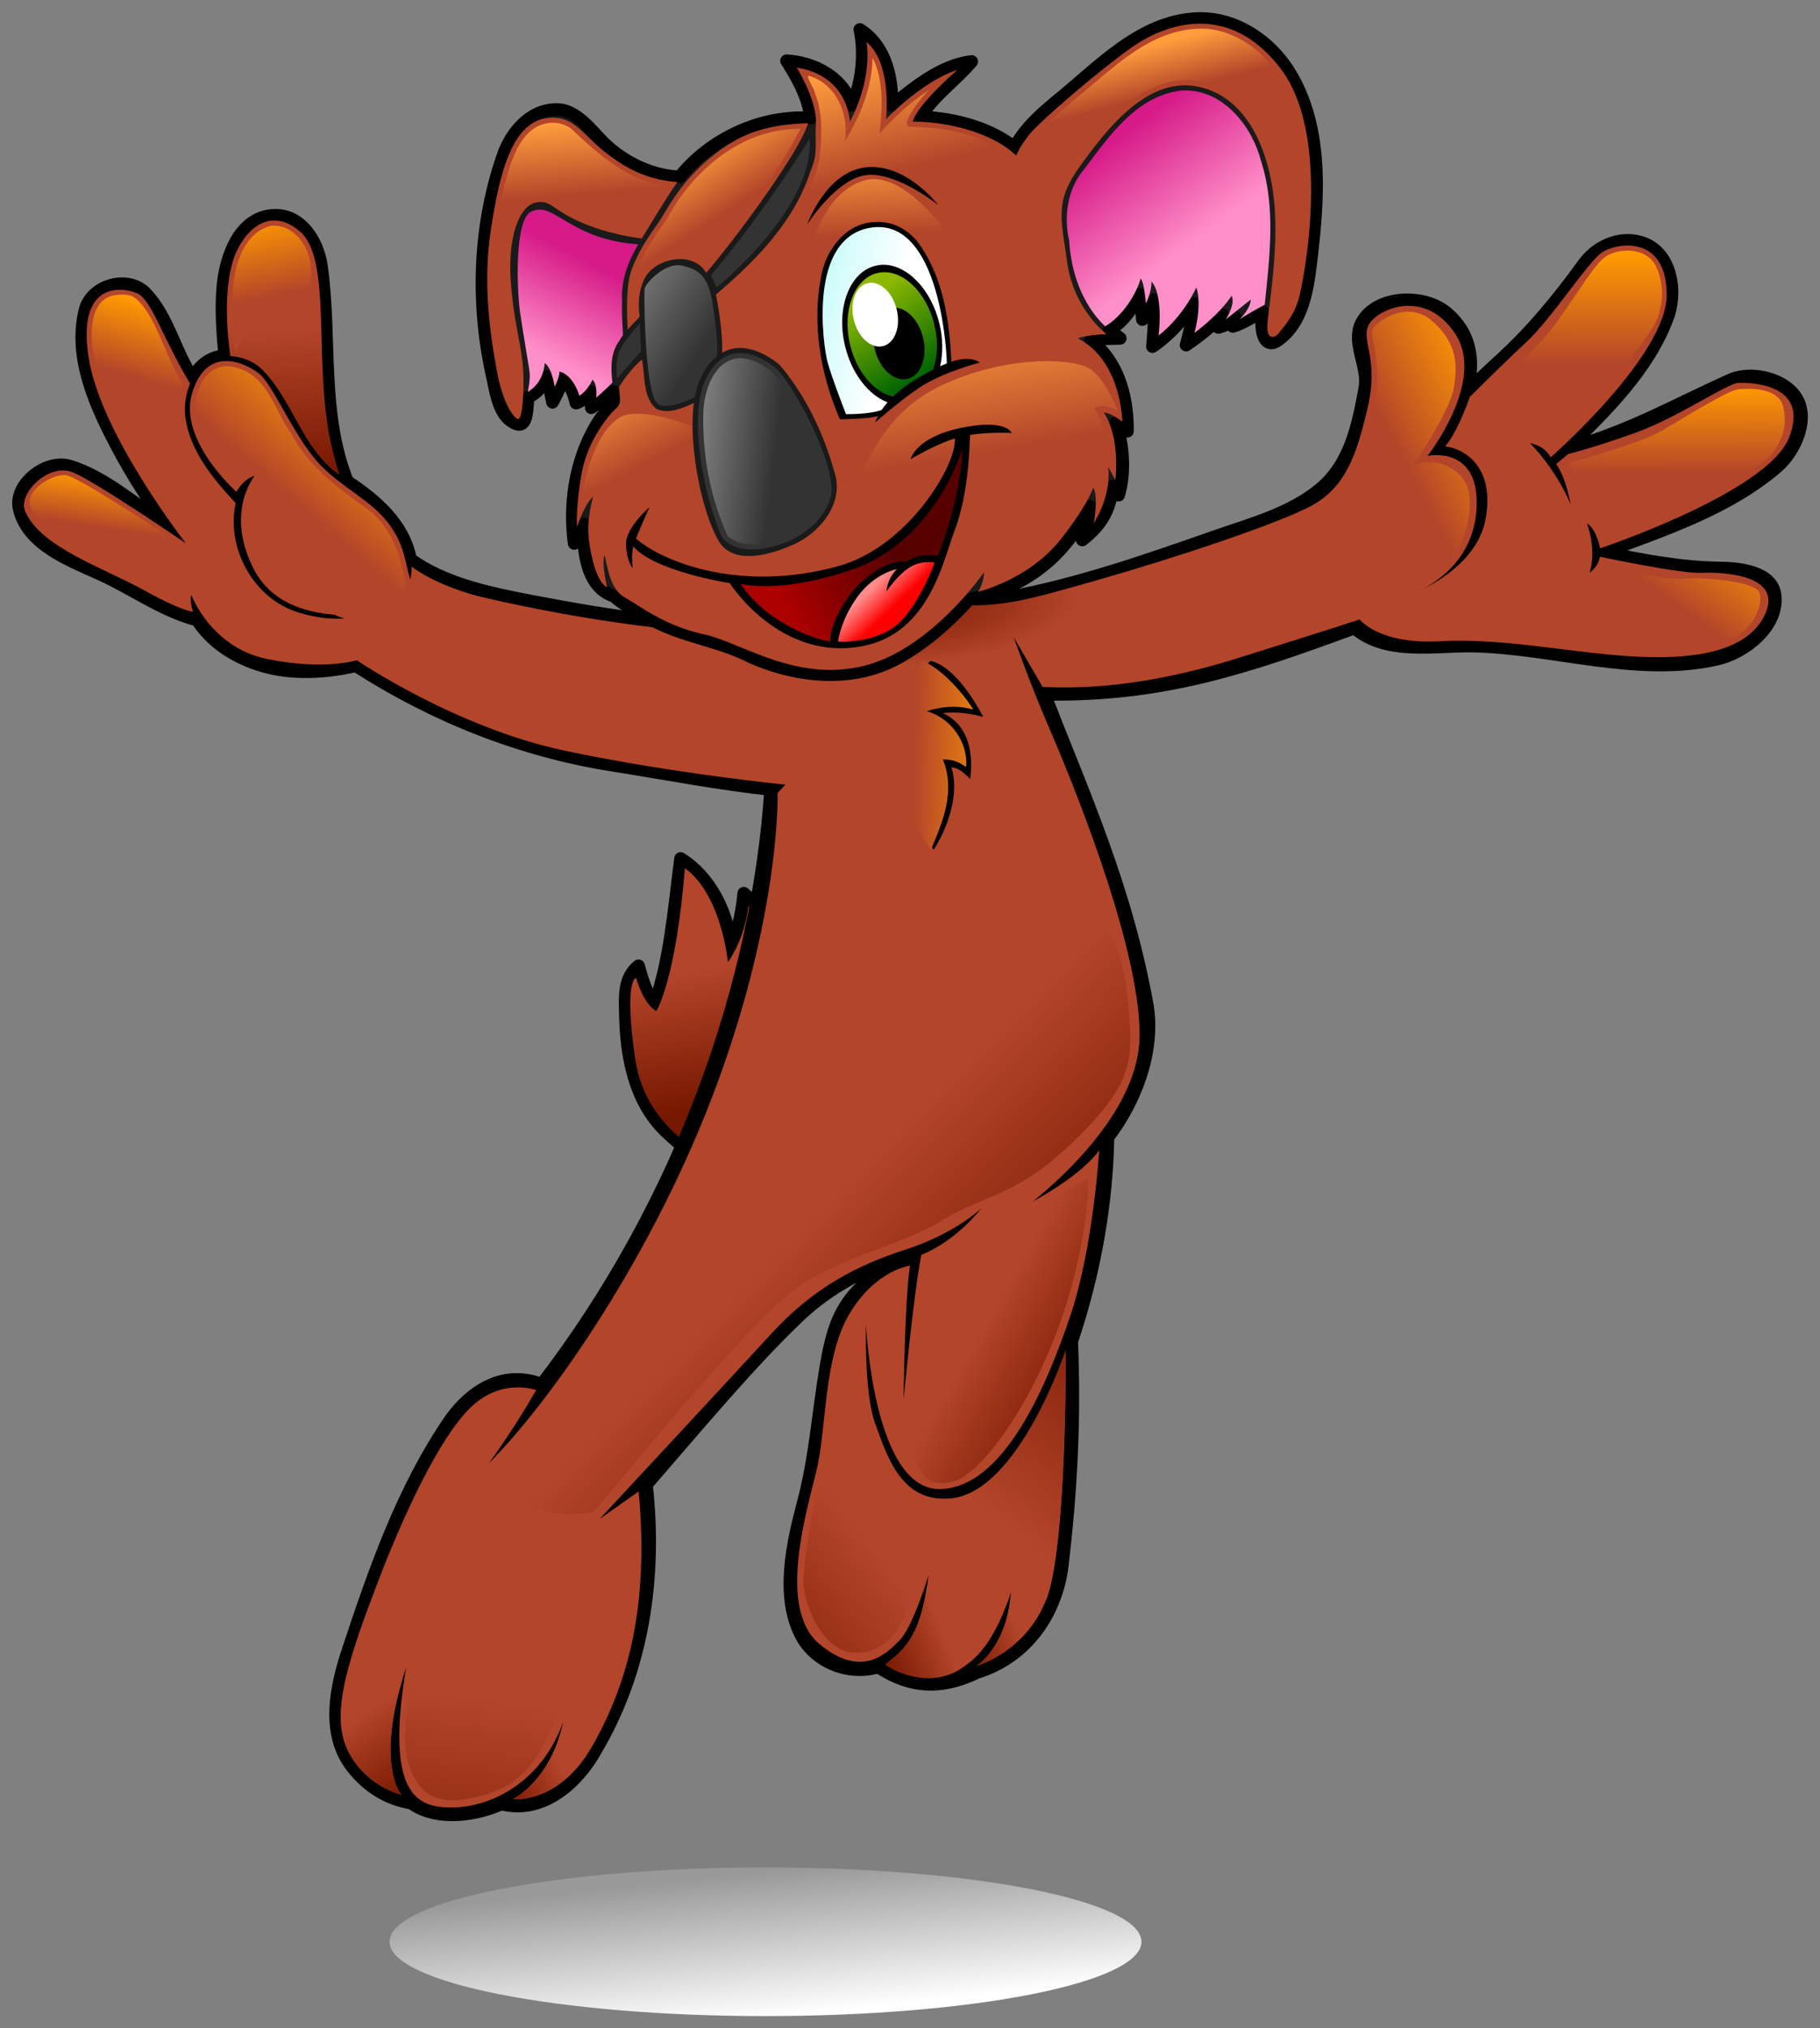 <?xml version="1.0"?>
<svg xmlns="http://www.w3.org/2000/svg" xmlns:xlink="http://www.w3.org/1999/xlink" width="746.349" height="831.208" viewBox="0 0 746.349 831.208">
  <rect x="0" y="0" width="746.349" height="831.208" fill="#808080" stroke="none"/>
  <defs>
    <linearGradient xlink:href="#f" id="N" x1="370.6" y1="36.088" x2="362.771" y2="28.007" gradientUnits="userSpaceOnUse" gradientTransform="translate(-8.081 15.152)"/>
    <linearGradient id="j">
      <stop offset="0" stop-color="#999"/>
      <stop offset="1" stop-color="#fff"/>
    </linearGradient>
    <linearGradient id="h">
      <stop offset="0" stop-color="#b3452a"/>
      <stop offset="1" stop-color="#ff9902"/>
    </linearGradient>
    <linearGradient id="g">
      <stop offset="0" stop-color="#bffbf9"/>
      <stop offset="1" stop-color="#fff"/>
    </linearGradient>
    <linearGradient id="f">
      <stop offset="0" stop-color="red"/>
      <stop offset="1" stop-color="#ff8b8b"/>
    </linearGradient>
    <linearGradient id="e">
      <stop offset="0" stop-color="#ff9d3d"/>
      <stop offset="1" stop-color="#ff9d3d" stop-opacity="0"/>
    </linearGradient>
    <linearGradient id="d">
      <stop offset="0" stop-color="#a00"/>
      <stop offset="1" stop-color="#570000"/>
    </linearGradient>
    <linearGradient id="c">
      <stop offset="0" stop-color="#333"/>
      <stop offset="1" stop-color="#acacac"/>
    </linearGradient>
    <linearGradient id="b">
      <stop offset="0" stop-color="#d61a88"/>
      <stop offset="1" stop-color="#ff8fc8"/>
    </linearGradient>
    <linearGradient id="a">
      <stop offset="0" stop-color="#8db800"/>
      <stop offset="1" stop-color="#006500"/>
    </linearGradient>
    <linearGradient xlink:href="#a" id="L" x1="357.805" y1="-83.713" x2="378.792" y2="-51.894" gradientUnits="userSpaceOnUse" gradientTransform="translate(-8.081 15.152)"/>
    <linearGradient xlink:href="#b" id="O" x1="446.646" y1="-139.148" x2="476.922" y2="-98.489" gradientUnits="userSpaceOnUse" gradientTransform="translate(-8.081 15.152)"/>
    <linearGradient xlink:href="#b" id="G" x1="252.122" y1="-93.58" x2="233.451" y2="-57.467" gradientUnits="userSpaceOnUse" gradientTransform="translate(-8.081 15.152)"/>
    <linearGradient xlink:href="#c" id="P" x1="322.235" y1="-37.369" x2="273.185" y2="-43.178" gradientUnits="userSpaceOnUse" gradientTransform="translate(-8.081 15.152)"/>
    <linearGradient xlink:href="#c" id="F" x1="294.105" y1="-66.258" x2="239.249" y2="-101.972" gradientUnits="userSpaceOnUse" gradientTransform="translate(-8.081 15.152)"/>
    <linearGradient xlink:href="#d" id="M" x1="326.658" y1="40.707" x2="366.938" y2="19.494" gradientUnits="userSpaceOnUse" gradientTransform="translate(-8.081 15.152)"/>
    <linearGradient xlink:href="#e" id="I" x1="391.187" y1="-73.977" x2="400.268" y2="-20.439" gradientUnits="userSpaceOnUse" gradientTransform="translate(-8.081 15.152)"/>
    <linearGradient xlink:href="#e" id="Q" x1="296.045" y1="-145.386" x2="310.93" y2="-122.152" gradientUnits="userSpaceOnUse" gradientTransform="translate(-8.081 15.152)"/>
    <linearGradient xlink:href="#e" id="J" x1="358.564" y1="-139.201" x2="360.505" y2="-107.086" gradientUnits="userSpaceOnUse" gradientTransform="translate(-8.081 15.152)"/>
    <linearGradient xlink:href="#e" id="H" x1="359.632" y1="-175.079" x2="370.038" y2="-132.4" gradientUnits="userSpaceOnUse" gradientTransform="translate(-8.081 15.152)"/>
    <linearGradient xlink:href="#e" id="R" x1="255.007" y1="-52.307" x2="272.73" y2="-18.557" gradientUnits="userSpaceOnUse" gradientTransform="translate(-8.081 15.152)"/>
    <linearGradient xlink:href="#e" id="S" x1="489.612" y1="-187.262" x2="494.6" y2="-167.976" gradientUnits="userSpaceOnUse" gradientTransform="translate(-8.081 15.152)"/>
    <linearGradient xlink:href="#e" id="T" x1="230.268" y1="-150.79" x2="232.75" y2="-121.861" gradientUnits="userSpaceOnUse" gradientTransform="translate(-8.081 15.152)"/>
    <linearGradient id="i">
      <stop offset="0" stop-color="#771800"/>
      <stop offset="1" stop-color="#b3452a"/>
    </linearGradient>
    <linearGradient xlink:href="#g" id="K" x1="330.925" y1="-86.117" x2="367.797" y2="-76.773" gradientUnits="userSpaceOnUse" gradientTransform="translate(-8.081 15.152)"/>
    <linearGradient xlink:href="#h" id="n" x1="376.969" y1="318.96" x2="412.589" y2="319.674" gradientUnits="userSpaceOnUse"/>
    <linearGradient xlink:href="#i" id="E" x1="396.438" y1="677.415" x2="419.112" y2="667.415" gradientUnits="userSpaceOnUse"/>
    <linearGradient xlink:href="#i" id="m" x1="128.7" y1="209.558" x2="125.607" y2="152.058" gradientUnits="userSpaceOnUse"/>
    <linearGradient xlink:href="#i" id="k" x1="299.533" y1="457.898" x2="290.483" y2="404.326" gradientUnits="userSpaceOnUse"/>
    <linearGradient xlink:href="#i" id="o" x1="467.147" y1="535.752" x2="404.815" y2="617.538" gradientUnits="userSpaceOnUse"/>
    <linearGradient xlink:href="#h" id="p" x1="124.724" y1="213.455" x2="155.397" y2="178.098" gradientUnits="userSpaceOnUse"/>
    <linearGradient xlink:href="#h" id="q" gradientUnits="userSpaceOnUse" x1="131.379" y1="137.415" x2="124.893" y2="106.701"/>
    <linearGradient xlink:href="#h" id="r" x1="66.775" y1="170.165" x2="74.982" y2="142.13" gradientUnits="userSpaceOnUse"/>
    <linearGradient xlink:href="#h" id="s" x1="38.936" y1="227.537" x2="42.018" y2="207.359" gradientUnits="userSpaceOnUse"/>
    <linearGradient xlink:href="#h" id="t" x1="563.036" y1="191.363" x2="603.646" y2="169.935" gradientUnits="userSpaceOnUse"/>
    <linearGradient xlink:href="#h" id="w" x1="693.429" y1="272.219" x2="717.067" y2="239.004" gradientUnits="userSpaceOnUse"/>
    <linearGradient xlink:href="#h" id="v" x1="704.821" y1="208.518" x2="704.781" y2="174.59" gradientUnits="userSpaceOnUse"/>
    <linearGradient xlink:href="#h" id="u" x1="650.214" y1="166.058" x2="650.278" y2="122.486" gradientUnits="userSpaceOnUse"/>
    <linearGradient xlink:href="#i" id="x" x1="439.286" y1="541.757" x2="367.752" y2="470.328" gradientUnits="userSpaceOnUse"/>
    <linearGradient xlink:href="#i" id="y" x1="433.644" y1="592.808" x2="390.322" y2="568.165" gradientUnits="userSpaceOnUse"/>
    <linearGradient xlink:href="#i" id="z" x1="189.328" y1="792.608" x2="203.75" y2="690.822" gradientUnits="userSpaceOnUse"/>
    <linearGradient xlink:href="#i" id="A" x1="299.263" y1="694.993" x2="367.321" y2="639.636" gradientUnits="userSpaceOnUse"/>
    <linearGradient xlink:href="#i" id="B" x1="177.744" y1="729.812" x2="156.911" y2="699.098" gradientUnits="userSpaceOnUse"/>
    <linearGradient xlink:href="#i" id="C" x1="215.295" y1="730.716" x2="238.594" y2="720.359" gradientUnits="userSpaceOnUse"/>
    <linearGradient xlink:href="#i" id="D" x1="363.746" y1="676.279" x2="389.049" y2="666.636" gradientUnits="userSpaceOnUse"/>
    <linearGradient xlink:href="#j" id="U" x1="302.088" y1="760.219" x2="308.425" y2="816.648" gradientUnits="userSpaceOnUse"/>
    <radialGradient xlink:href="#i" id="l" cx="352.367" cy="197.935" fx="352.367" fy="197.935" r="348.888" gradientTransform="matrix(.228 -.01 .003 .069 282.229 250.827)" gradientUnits="userSpaceOnUse"/>
  </defs>
  <path d="M268.407 411.148c-3.337-3.73-5.248-10.564-6.567-15.326-6.266 4.861-5.485 13.375-5.392 19.226.273 17.214 3.464 35.812 16.282 48.39 6.63 6.507 14.515 12.341 23.56 14.884 18.115-8.56 31.591-27.656 29.834-48.26-3.466-25.298-3.792-49.764-21.105-63.993-.593 6.187-2.071 15.116-4.954 20.658-2.63-13.834-8.504-26.99-20.966-34.888-2.677 20.474-4.402 42.645-10.692 59.31z" stroke="#000" stroke-width="5.2" stroke-linejoin="round"/>
  <path d="M301.071 480.04c-.892 0-29.821-10-34.285-40.892-4.465-30.893.357-31.607.357-31.607 3.571 11.428 8.036 13.035 8.036 13.035s7.678-11.964 11.25-56.25c14.464 10.358 16.964 36.965 16.964 36.965s6.607-8.75 8.036-21.965c6.785 5.358 17.857 36.429 16.428 62.679-1.428 26.25-26.786 38.036-26.786 38.036z" fill="url(#k)" transform="matrix(1.04 0 0 1.04 -17.025 -23.062)"/>
  <path d="M111.31 88.31c-13.383 1.375-18.781 17.06-19.888 28.956-.883 9.479-.08 19.673.747 28.631-5.756.06-10.658 4.055-13.162 9.035-7.36-11.08-10.093-25.24-19.304-34.806-7.172-7.45-22.338-3.503-24.893 7.182-4.702 19.66 4.559 39.326 13.494 56.292 5.628 10.685 12.263 20.8 19.166 30.673-12.822-7.951-24.543-18.91-38.933-23.268-9.683-2.934-23.121 7.617-20.636 17.711 3.61 14.66 20.67 20.919 33.376 26.681 13.27 6.019 25.203 14.957 39.569 18.705 8.259 12.84 24.001 19.902 39.026 20.976 8.8.629 17.427-.241 26.05-2.243 31.738 20.452 67.43 34.767 104.919 40.692 22.257 3.517 42.836 7.553 65.195 10.02-5.272 79.301-36.114 168.64-93.892 243.779-18.846-7.22-32.298 6.97-37.818 15.052-19.305 28.266-30.707 61.241-41.475 93.63-5.088 15.304-9.296 34.454 1.738 48.391 6.282 7.936 14.245 12.912 24.133 14.592 10.966 7.862 27.707 4.571 36.88.3 16.634 4.347 31.112-8.29 38.79-22.171 19.427-32.792 24.896-71.241 20.683-108.631 22.026-25.437 43.289-50.86 62.776-69.323 13.753-13.031 31.126-21.282 49.133-26.85-30.04 14.014-34.627 26.25-38.306 47.983-3.14 18.546-4.379 37.196-9.239 55.459-4.446 16.707-9.28 38.138-1.013 54.29 5.474 10.693 18.873 16.845 31.761 13.13 15.286 10.176 28.543 7.994 40.516 2.237 20.904-6.479 32.681-24.909 34.926-44.002 3.466-29.486 5.203-58.44 3.848-91.646 9.643-28.688 14.42-57.29 14.86-83.648 11.143-14.433 19.059-34.823 16.26-53.384-8.601-48.692-26.525-87.828-42.246-128.223 48.838.796 83.14-11.018 127.098-27.135 13.155 11.422 33.347 6.988 49.412 7.41 32.834.866 66.519 12.694 99.191 5.364 11.39-2.555 25.235-13.315 23.89-26.083-1.023-9.696-14.396-11.188-22.497-11.27-16.152-.165-31.926-3.3-47.708-6.435 24.506-9.165 50.813-17.73 70.898-34.893 7.785-6.652 14.265-21.166 6.849-30.043-5.57-6.666-17.308-9.04-25.1-6.073-25.927 11.642-40.414 20.548-67.759 28.664 16.05-15.87 33.283-32.464 41.273-54.013 4.004-10.798 1.435-27.326-11.374-30.808-8.726-2.372-17.848 1.723-23.106 9.002-10.507 14.541-21.78 28.143-35.132 40.191-4.925 4.444-7.987 7.656-12.483 11.44 2.914-12.324 1.36-23.233-8.45-31.58-9.749-8.295-30.08-7.193-35.367 4.81-3.45 7.832 3.287 17.466 1.727 25.952-2.788 15.17-5.935 31.116-18.413 41.431-12.123 10.022-28.056 14.238-42.651 19.332-28.459 9.931-56.076 19.653-85.722 25.144-12.88 2.386-23.745.208-36.574-2.58-11.624-2.528-29.122-1.956-39.251 4.447-6.93 4.381-13.886 8.811-22.39 9.262-32.214 1.706-64.243-3.486-95.74-9.457-18.244-3.46-36.6-7.291-50.66-17.4-2.684-14.386-14.21-24.226-25.823-31.888-11.267-27.864-6.538-59.03-10.705-88.324-1.51-10.624-8.875-21.86-20.473-20.669z" stroke="#000" stroke-width="5.2" stroke-linejoin="round"/>
  <path d="M658.5 118.938c-4.305-.085-8.393 1.312-10.469 2.718-5.535 3.75-19.99 26.237-29.812 35.344-9.822 9.107-22.313 21.625-22.313 21.625s-4.388 13.098-9.656 19.438c7.5.892 19.656 8.058 15.906 28.593-2.847 15.59-18.246 24.568-25.5 28 6.856-3.407 20.701-12.598 21.907-31.75 1.607-25.535-19.282-21.094-19.282-21.094s23.027-29.272 11.063-47.843c-11.965-18.572-31.067-10-34.282-3.75-3.214 6.25 4.121 12.848-.343 32.312-4.465 19.465-9.112 32.326-23.219 39.469-14.107 7.143-51.62 19.656-82.156 28.406-30.536 8.75-37.5 10.523-55 10.344-17.5-.179-14.765-5.867-38.5-3.125-22.503 2.6-12.871 11.855-38.125 13.875-25.254 2.02-74.8-5.196-112.656-14.125-8.842-2.085-20.777-6.81-27.407-11.964.517 7.159-4.339 13.083-10.915 16.312-10.961 5.383-22.245 5.305-33.71 1.808-17.586-5.363-28.591-25.26-24.75-43.094-8.6-9.267-17.806-20.18-19.781-33.437-.645-4.329 0-9.304 1.813-13.656-11.092-18.45-15.112-33.159-20.97-35.625-6.785-2.857-23.906-3.938-18.906 26.062s38.22 72.5 38.22 72.5-34.842-23.865-44.438-27.906c-9.597-4.04-21.848 8.277-18.969 15.156 6.036 14.423 31.253 22.433 48 31.813 13.135 7.357 18.219 7.937 18.219 7.937s-1.46-4.303-.656-6.625c0 0 7.682 20.673 29.906 25.219 22.223 4.546 35.375.5 35.375.5s38.88 26.502 81.812 35.594c42.932 9.091 87.125 13.406 87.125 13.406L323 334.656s1.249 45.945-23.5 113.625-66.3 126.603-90.406 150.531c10-13.57 18.687-28.812 18.687-28.812s-13.5-5.152-25.875 6.844c-12.374 11.995-26.646 42.663-37 69.937s-18.443 50.01-11.625 64.657c6.819 14.647 21.33 17.973 21.33 17.973s-10.754-11.875 1.925-50.268c-8.373 49.635 4.2 54.697 15.901 55.263 16.515.8 37.264-9.358 45.983-33.62-4.822 23.035-19.732 30.339-19.732 30.339s18.177 2.27 31.562-21.469c13.385-23.738 22.223-54.035 17.938-99.75l-15.407 10.875s51.02-54.817 67.688-73c16.667-18.182 33.966-27.068 53.031-33.205 19.328-6.222 29.719-16.139 29.719-16.139s-9.634 12.684-23.563 18.22c-3.035 15.178-6.986 56.964-6.986 56.964s.37-38.398 2.513-52.683c0 0-13.388 1.607-23.745 18.75-10.358 17.142-9.103 45.165-13.032 61.593-3.928 16.429-15.723 54.822 1.063 68.75 16.785 13.929 26.46 3.642 31.437-1.25 5.43-5.337 11.594-25.875 11.594-25.875-2.857 24.465-9.817 29.456-16.96 35.17 3.393 2.857 18.38 9.83 30.523 1.08 4.348-3.133 11.448-7.762 18.937-29.388-1.607 21.607-13.563 28.857-13.563 28.857s18.92-5.183 27.313-25.719c8.393-20.535 7.844-98.593 7.844-98.593s-18.549 56.115-45.531 58.406c-18.93 1.607-24.648-15.527-29.648-29.634-4.387-12.379-3.571-38.942-3.571-38.942s2.864 65.183 29.125 64.826c25.533-.347 42.665-42.143 51.594-68.75 8.928-26.607 11.25-64.813 11.25-64.813s-5.085 8.612-26.157 20.219c12.74-10.306 41.645-36.746 42.063-64.875.535-36.071-28.764-105.884-35.906-122.313-7.143-16.428-13.75-35.187-13.75-35.187l11.437 19.656c12.679.447 37.87.884 77.156-11.437 39.286-12.322 47.844-15.188 47.844-15.188s7.5 9.844 31.25 8.594 46.973 3.567 70.188 5.531c23.214 1.965 49.638 1.054 58.03-15.375 8.394-16.428-16.24-17.482-24.812-17.125-8.571.357-39.928-6.348-39.928-6.348-.625 4.107-4.116 6.335-4.116 6.335s3.062-7.58-.956-19.455c3.84 2.41 5.156 9.812 5.156 9.812s65.898-21.955 74.47-43.563c8.57-21.607-15.715-21.803-20-21.625-4.286.18-24.103 13.764-40.532 19.657-16.429 5.893-26.594 8.406-26.594 8.406L630 205.031c3.304 4.911 4.647 10.996 5.719 15.906-6.25-14.642-16.063-24.125-16.063-24.125s5.42.652 8.188 5.563c0 0 45.897-40.196 45.718-64.125-.111-14.955-7.888-19.171-15.062-19.313z" fill="url(#l)" transform="matrix(1.04 0 0 1.04 -17.025 -23.062)"/>
  <path d="M92.299 147.977c-5.293.186-10.516 3.375-13.487 13.032-5.942 19.313 18.171 40.58 18.171 40.58s2.521-5.185 7.443-6.578c0 0-12.071 14.462-.743 37.49 6.906 14.038 20.623 18.38 33.431 19.438 3.168 1.49 6.907 2.372 10.92 2.372 11.386 0 20.604-6.944 20.604-15.501-2.158-6.441-2.238-11.707-5.72-18.557-6.653-13.087-17.624-16.885-29.509-27.656-11.885-10.77-20.984-34.755-27.298-39.583-3.157-2.414-8.52-5.223-13.812-5.037z" fill="#b3452a"/>
  <path d="M124.25 109.063c-7.97.208-13.85 8.78-16.031 15.968-2.511 8.27-3.324 21.068-1 37.469 4.679.288 9.314 2.091 12.531 5.313 11.82 11.835 15.631 30.368 29.344 40.687.378.285.77.562 1.156.844a132.677 132.677 0 01-3.469-12.875c-6.964-32.5.723-72.326-12.312-83.219-3.667-3.064-7.1-4.269-10.219-4.188z" fill="url(#m)" transform="matrix(1.04 0 0 1.04 -17.025 -23.062)"/>
  <path d="M381.641 270.854c11.687 2.758 21.535 22.98 21.535 22.98s-8.272-2.626-16.545-1.576c15.1 6.697 11.161 27.05 11.161 27.05s-3.676-4.595-7.616-4.858c4.728 16.151-7.353 33.879-7.353 33.879s-15.495-26.263-15.101-46.354c.394-20.09 13.919-31.121 13.919-31.121z"/>
  <path d="M372.387 336.43c2.147 6.029 5.797 13.045 11.008 20.704 4.919-11.503 9.745-23.282 4.754-35.705 5.155.03 7.32 1.804 9.163 2.977.837-9.188-5.462-19.062-15.535-21.981 10.06-3.19 16.594-1.01 18.348-.675-4.096-6.655-12.598-16.152-20.07-19.18-14.066 17.58-13.023 38.824-7.668 53.86z" fill="url(#n)" transform="matrix(1.04 0 0 1.04 -17.025 -23.062)"/>
  <path d="M436.594 554.313s-18.549 56.115-45.531 58.406c-18.93 1.607-24.657-15.518-29.657-29.625-8.016 4.714-11.915 16.606-15.687 20.687 14.174 59.249 50.912 22.674 83.031 49.125 8.393-20.535 7.844-98.593 7.844-98.593z" fill="url(#o)" transform="matrix(1.04 0 0 1.04 -17.025 -23.062)"/>
  <path d="M104.781 166.5c-9.244 1.114-12.623 12.767-11.156 20.656 1.971 9.82 8.78 19.35 15.781 25.5 3.059-4.444 8.62-5.454 13.344-7.219-10.314 9.532-11.767 25.319-5.781 37.47 4.822 13.084 19.119 18.949 32.062 19.718 9.35 4.56 24.84 1.887 27.438-9.625-1.81-11.667-5.947-23.916-16.094-30.875-11.297-8.009-22.691-16.457-29.156-29.094-6.186-8.442-8.884-21.142-19.5-25.281-2.196-.828-4.536-1.452-6.938-1.25z" fill="url(#p)" transform="matrix(1.04 0 0 1.04 -17.025 -23.062)"/>
  <path d="M123.594 111.094c-10.932 2.33-14.765 15.459-15.406 25.281-.602 8.053-.51 16.708 1.062 24.344 9.097-21.491 33.117-6.936 29.469-35.094-1.152-7.513-7.056-14.942-15.125-14.531z" fill="url(#q)" transform="matrix(1.04 0 0 1.04 -17.025 -23.062)"/>
  <path d="M62.281 138.406c-9.28.89-10.407 12.176-9.562 19.563 2.765 24.179 16.837 45.306 29.89 65.16 6.208.096 12.908-.164 24.516-2.066-10.81-11.709-25.263-28.918-18.469-47.125-6.637-10.118-11.044-28.342-19.125-34.407-2.01-1.508-4.746-1.365-7.25-1.125z" fill="url(#r)" transform="matrix(1.04 0 0 1.04 -17.025 -23.062)"/>
  <path d="M87.41 236.648s-39.285-26.16-44.731-27.143c-5.447-.982-15.893 5.714-14.554 11.518 1.34 5.803 11.25 15.268 27.946 23.482 16.697 8.214 26.161 12.232 26.161 12.232z" fill="url(#s)" transform="matrix(1.04 0 0 1.04 -17.025 -23.062)"/>
  <path d="M513.214 233.255s20.715-6.786 27.857-13.214c7.143-6.429 18.75-33.75 18.393-48.929-.357-15.178-3.571-16.786-1.428-19.821 2.143-3.036 13.75-11.072 23.393-2.322 9.642 8.75 9.642 16.965 8.214 26.072-1.429 9.107-16.072 30.535-16.072 30.535s9.465-4.464 18.036 3.393c8.572 7.857 2.5 25.893-1.25 30.536-3.75 4.643-27.143 18.929-27.143 18.929z" fill="url(#t)" transform="matrix(1.04 0 0 1.04 -17.025 -23.062)"/>
  <path d="M598.929 180.398c1.607-1.25 21.25-18.572 28.928-28.214 7.679-9.643 15.714-23.929 20.714-28.215 5-4.285 17.143-4.821 20.893 3.393 3.75 8.214 2.5 16.964-1.071 23.393-3.572 6.429-21.25 28.393-30.179 37.143-8.928 8.75-39.285-7.5-39.285-7.5z" fill="url(#u)" transform="matrix(1.04 0 0 1.04 -17.025 -23.062)"/>
  <path d="M634.821 204.684s27.858-7.5 36.965-12.858c9.107-5.357 26.071-15.892 30-16.25 3.928-.357 16.071-1.071 17.857 7.322 1.786 8.393-1.072 17.321-11.607 23.928-10.536 6.608-56.072 26.965-56.072 26.965z" fill="url(#v)" transform="matrix(1.04 0 0 1.04 -17.025 -23.062)"/>
  <path d="M649.821 245.398s21.429 5.536 30 4.821c8.572-.714 28.215 1.072 30.179 5.357 1.964 4.286-1.964 14.465-10.893 18.215-8.928 3.75-28.036 5.893-42.857 3.571-14.821-2.321-29.821-6.428-29.821-6.428z" fill="url(#w)" transform="matrix(1.04 0 0 1.04 -17.025 -23.062)"/>
  <path d="M250.357 618.076c2.5-2.5 61.072-75.357 80.357-88.571 19.286-13.214 40.357-16.071 57.143-26.429 16.786-10.357 28.572-8.928 51.072-30.357 22.5-21.428 23.928-31.428 22.857-47.5-1.072-16.071-3.572-58.928-41.429-50-37.857 8.929-74.286 31.786-111.071 87.857-36.786 56.072-95.715 138.572-95.715 138.572s5.715 21.786 36.786 16.428z" fill="url(#x)" transform="matrix(1.04 0 0 1.04 -17.025 -23.062)"/>
  <path d="M381.25 519.326s-10.179 65.893-5.536 75.536c4.643 9.643 7.5 13.75 17.143 10.893 9.643-2.857 28.214-26.607 40.536-59.643 12.321-33.036 12.143-59.286 12.143-59.286z" fill="url(#y)" transform="matrix(1.04 0 0 1.04 -17.025 -23.062)"/>
  <path d="M185 662.184c-1.429 2.5-12.5 38.392-7.679 54.642 4.822 16.25 16.072 16.786 30.536 12.5 14.464-4.285 21.964-13.928 28.929-34.285 6.964-20.357 8.035-30 8.035-30z" fill="url(#z)" transform="matrix(1.04 0 0 1.04 -17.025 -23.062)"/>
  <path d="M341.786 591.47s-9.107 44.82-8.572 54.82c.536 10 7.857 24.644 17.322 26.786 9.464 2.143 18.928-3.571 23.393-16.428 4.464-12.857 8.75-27.322 8.75-27.322z" fill="url(#A)" transform="matrix(1.04 0 0 1.04 -17.025 -23.062)"/>
  <path d="M156.594 682.719c-1.229 0-2.439.007-3.656.03-2.69 11.392-3.178 21.123.343 28.688 6.819 14.648 21.344 17.97 21.344 17.97s-9.884-10.942.5-45.72a179.548 179.548 0 00-18.531-.968z" fill="url(#B)" transform="matrix(1.04 0 0 1.04 -17.025 -23.062)"/>
  <path d="M237.313 705.25c-5.661 19.53-18.625 25.875-18.625 25.875s15.693 1.942 28.656-16.844c-2.857-3.195-6.207-6.213-10.031-9.031z" fill="url(#C)" transform="matrix(1.04 0 0 1.04 -17.025 -23.062)"/>
  <path d="M385.188 647c-1.093 0-2.172.029-3.25.063-3.133 20.903-9.688 25.624-16.407 31 3.393 2.857 18.389 9.843 30.531 1.093 4.234-3.05 11.075-7.56 18.344-27.75-8.726-2.81-18.664-4.406-29.219-4.406z" fill="url(#D)" transform="matrix(1.04 0 0 1.04 -17.025 -23.062)"/>
  <path d="M414.844 651.563c-2.113 20.213-13.406 27.062-13.406 27.062s16.517-4.52 25.53-21.875c-3.68-2.01-7.738-3.748-12.124-5.188z" fill="url(#E)" transform="matrix(1.04 0 0 1.04 -17.025 -23.062)"/>
  <g>
    <path d="M490.247 7.658c-21.622 1.234-37.603 17.67-53.205 30.678-7.84 6.538-16.07 12.895-20.989 22.067-10.859-8.41-24.937-11.826-38.543-12.544 5.47-8.761 14.317-14.795 20.962-22.652-12.788 1.552-23.777 10.814-32.759 18.102.29-11.664-2.6-24.562-13.097-31.23 2.137 10.25.772 22.232-3.38 31.068-3.452-11.382-15.32-17.592-26.68-18.232 4.52 7.201 8.892 14.915 9.911 23.431-22.73-1.253-42.753 10.299-53.727 24.148-12.208-.45-24.06-6.604-32.274-15.107-4.355-4.507-10.3-12.181-17.572-12.465-11.087-.433-19.155 9.041-22.51 18.594-10.177 28.98-11.155 60.941-4.464 90.776 1.548 6.9 2.714 16.69 9.719 19.368 4.997 1.91 4.36-7.239 4.972-10.855 3.655-1.636 6.26-4.855 7.67-8.547 1.154 3.438 1.43 7.077 2.307 10.595 1.604-2.89 3.304-6.838 4.55-9.392 2.935 2.4 4.208 6.155 5.07 9.717 2.465-.623 4.972-3.326 6.272-4.518.378 2.594-.034 4.381-.008 6.433 2.143-1.194 5.698-4.4 9.008-6.614 1.45 4.899-3.593 8.461-5.718 11.75-9.577 14.826-12.589 33.23-10.302 50.47.806-1.984 1.863-3.45 3.784-8.008-.105 9.261.463 25.803 12.53 29.643 3.958 3.67 8.452 5.631 14.875 9.27 13.012 7.374 28.042 8.803 41.25 15.6 18.94 8.407 41.919 10.816 60.609.293 10.904-6.139 20.613-14.591 28.793-23.854 34.122-6.896 44.852-30.002 49.788-38.14-.099 2.878-.784 7.452-3.274 13.781 9.911-7.642 11.43-14.777 12.568-22.048 0 0 1.434 2.38 2.356 3.665 3.53-11.918.684-25.318-1.283-29.534 2.19.89 3.347 2.104 4.876 3.347.147-17.085-5.531-29.974-15.016-37.145 3.212-.965 7.852-.705 12.055-.928-1.56-1.22-2.924-2.142-4.318-3.534 5.658-3.018 10.032-9.855 12.315-14.452.842 4.234.76 7.007 1.116 10.302 2.51-2.539 3.369-4.59 4.766-8.016.362 5.519-.138 13.474-.65 19.098 6.765-4.524 12.702-11.238 16.834-17.582.004 5.795-1.61 11.355-3.022 16.964 5.413-3.692 10.492-7.738 14.949-12.414-.447 2.564-1.073 3.177-1.744 5.19 2.6-.88 2.386-.3 6.975-4.22a37.037 37.037 0 01-1.044 3.773c4.232-1.173 9.027-4.477 12.192-6.02-1.386 10.069 1.662 14.91 6.012 11.936 10.638-7.27 12.513-21.385 13.944-33.452 3.017-25.44 5.017-53.833-8.824-76.45-8.002-13.078-22.576-23.021-38.625-22.106z" fill="#1a1a1a" stroke="#000" stroke-width="5.2" stroke-linejoin="round"/>
    <path d="M340.889 202.359c-.682 5.762-7.091 16.02-20.222 20.485-13.132 4.464-19.96 1.838-23.637-1.576-3.676-3.414-17.12-47.501-7.353-66.444 8.666-16.808 22.353-8.644 28.1-4.202 6.231 4.815 24.741 37.962 23.112 51.737zM291.515 112.804l2.364 4.99s40.182-32.304 38.08-60.799c-21.403 34.142-40.444 55.809-40.444 55.809zM262.364 132.632l.525 11.293-9.849 11.161s-.787-5.909.657-10.373c1.444-4.465 8.667-12.081 8.667-12.081z" fill="#333"/>
    <path d="M274.169-79.916c-6.181-.22-13.201 7.244-13.438 9.375-.252 2.273.012 40.675 5.063 45.094 2.749 2.405 9.306.1 14.719-2.469 1.183-6.196 4.02-12.47 8.78-16.156.31-4.536-.182-10.6-1.655-20.281-1.768-11.617-5.81-14.018-12.25-15.407a6.933 6.933 0 00-1.22-.156z" fill="url(#F)" transform="matrix(1.04 0 0 1.04 -6.828 191.804)"/>
    <path d="M219.419-101.853c-1.12-.005-2.27.26-3.5.875-6.566 3.283-5.544 30.817-4.281 39.656 1.262 8.839 3.528 21.222 3.78 24 .253 2.778-.75 7.312-.75 7.312s5.994-2.82 6.688-11.343c2.904 1.957 3.907 9.343 3.907 9.343s1.843-3.41 1.906-6.062c5.808 1.705 7.812 9.594 7.812 9.594s2.915-1.451 5.188-6.313c2.083 1.705 1.5 7.063 1.5 7.063s3.085-2.537 6.375-5.97c-.688-5.704-.765-11.809 2.812-16.53.35-.756.85-1.454 1.375-2.125-.256-4.548-.563-9.101-.375-13.657-.457-8.142 2.446-15.34 6.344-22.125-5.43-.41-12.084-1.475-18.281-4-11.08-4.514-15.651-9.695-20.5-9.718z" fill="url(#G)" transform="matrix(1.04 0 0 1.04 -6.828 191.804)"/>
    <path d="M299.774 58.583c-17.908 10.904-25.447 25.851-28.598 30.841-3.152 4.99-8.282 10.917-12.09 20.897-2.348 6.155-2.154 17.224-1.657 24.828 1.464-1.94 3.683-3.815 4.908-5.448-.889-5.282-.251-11.802 2.445-16.34 4.476-7.53 19.438-10.746 24.82-1.513 14.91-17.55 38.782-50.779 41.772-61.346-16.829.464-25.458 4.342-31.6 8.081z" fill="#b3452a"/>
    <path d="M492.197 9.706c-10.226-.017-19.026 4.162-24.082 7.117-10.11 5.909-41.876 32.696-46.472 38.868-4.596 6.172-4.842 8.254-4.842 8.254s-5.716-6.743-20.752-11.017c-12.475-3.545-21.794-3.015-21.794-3.015s.649-5.666 18.376-21.292c-14.97 4.99-29.29 20.245-29.29 20.245s2.642-22.724-7.995-31.653c2.364 16.677-6.857 32.693-6.857 32.693s-.37-18.782-21.774-22.196c0 0 8.521 13.518 7.865 23.366-.53 7.934 1.065 11.624-2.275 19.207l-.065.195c-6.637 20.492-22.566 36.578-38.64 50.21 1.45 7.852 2.737 15.864 2.534 23.886a16.069 16.069 0 016.078-1.918c6.461-.446 12.608 2.898 17.484 6.857 10.658 12.558 18.015 27.998 22.456 43.84 4.134 12.3-5.217 24.245-15.892 29.412-9.575 4.449-25.494 9.322-31.556-1.105-6.954-11.963-12.398-38.764-10.172-56.482-4.849 2.135-10.17 4.594-15.306 2.437-5.72-4.76-4.642-13.607-5.947-20.279-4.244 3.438-8.126 9.174-9.333 11.097-.18 3.677 1.363 6.64-1.034 8.727-4.19 3.645-10.876 12.978-13.557 23.19-1.515 5.77-3.096 17.484-2.725 25.655 0 0 3.282-9.953 6.565-12.317-2.758 10.636-2.375 16.936-.011 26.39 2.364 9.455 5.795 10.626 5.795 10.626s-2.385-9.847-1.072-13.13c1.576 6.172 2.376 13.908 8.417 17.322 6.04 3.414 16.286 11.568 32.043 14.982 15.758 3.414 37.548 19.695 65.387 13.129 27.838-6.566 49.787-38.478 49.787-38.478-.131 4.727-2.502 8.027-2.502 8.027s20.586-4.885 33.603-21.156c11.556-14.445 13.661-21.548 13.661-21.548 2.233 3.677.248 14.463.248 14.463s7.228-10.502 5.915-22.976l2.892 5.362s2.248-17.316-4.712-27.559c2.758-.13 7.605 3.673 7.605 3.673s-.274-24.964-18.264-34.156c4.464-1.576 11.83-1.69 11.83-1.69s-13.395-9.978-16.153-29.28c-2.757-19.304-4.979-25.466 5.395-39.779 10.374-14.313 27.568-37.426 49.235-32.173 21.667 5.252 29.662 31.117 30.581 52.127.92 21.01-3.415 41.874-3.152 46.733.262 4.858 3.299 3.823 4.874 1.722 1.576-2.1 6.155-6.847 8.125-14.332 1.97-7.484 13.67-66.701-7.865-94.277-10.767-13.788-22.434-17.988-32.66-18.004z" fill="#b3452a"/>
    <path d="M350.638-161.691c-.236 11.82-4.848 22.976-10.938 32.937 1.724-10.659-3.386-22.718-14.344-25.844-.94.623 2.335 5.055 2.688 7.313 3.24 8.206 2.43 17.385 1.625 25.969-3.417 13.15-10.514 24.673-19.281 34.875 67.56-40.607 68.958-26.67 97.53-32.875-10.444-11.787-27.39-14.967-42.468-15.125-3.076-.175.214-5.248 1.375-7.125a59.846 59.846 0 016.125-7.438c-7.347 4.765-13.657 10.72-19.562 17.125 1.166-9.911 1.733-20.701-2.75-29.812z" fill="url(#H)" transform="matrix(1.04 0 0 1.04 -6.828 191.804)"/>
    <path d="M344.21 6.854c2.272-2.525 7.994-27.352 33.587-39.396 25.759-12.121 53.538-11.111 59.599-5.808 6.061 5.303 10.102 16.162 10.102 16.162s-5.556-4.04-9.597-1.262c0 0 5.556 7.323 6.819 19.698-2.778-4.293-6.819-4.293-6.819-4.293 6.314 8.586 2.778 18.182 2.778 18.182s-1.768-7.07-7.324-8.333c1.516 5.303-.757 9.596-5.303 15.657-9.626 12.835-28.537 19.445-40.911 18.688-12.374-.758-42.932-29.295-42.932-29.295z" fill="url(#I)" transform="matrix(1.04 0 0 1.04 -6.828 191.804)"/>
    <path d="M225.256 48.281c-15.415 1.105-20.618 23.232-24.147 47.188-3.528 23.956.947 47.345 2.99 58.302 2.043 10.956 7.224 18.955 8.71 17.841 1.485-1.114 2.247-11.35 1.69-20.636-.558-9.285-3.738-18.195-5.038-35.65-1.3-17.457 3.18-30.818 10.237-32.304 7.057-1.486 6.495 4.076 23.952 10.204 6.829 2.398 13.68 3.767 19.531 4.518 5.004-8.05 9.946-16.55 14.624-23.14-14.236-.987-23.042-7.098-30.093-12.576-9.226-7.213-12.218-14.48-22.456-13.747z" fill="#b3452a"/>
    <path d="M322.812-70.521c1.785-1.786 2.5-34.822 23.571-42.5 21.072-7.679 47.5 41.071 47.5 41.071z" fill="url(#J)" transform="matrix(1.04 0 0 1.04 -6.828 191.804)"/>
    <path d="M360.059 90.952c-.419.007-.846.027-1.268.065-12.397.347-20.682 12.152-22.294 23.593-3.213 17.46-.506 37.999 7.962 57.262 9.507-.302 12.863-.59 15.6-1.397-.839 1.621-1.105 2.6-1.105 2.6s9.945-8.797 18.199-14.3c9.47-6.313 24.698-10.204 24.698-10.204-2.759-1.766-6.25-2.132-11.7-.325-.867-17.314-3.399-35.279-14.07-49.365-3.918-4.79-9.745-8.032-16.022-7.93z"/>
    <path d="M352.825-94.947c-.761.006-1.54.05-2.344.156-25.714 3.393-19.263 46.804-17.656 52.875 1.607 6.072 7.313 20.688 7.313 20.688s8.758.192 13.937-1.594l.188-.125c2.231-3.286 6.309-7.78 13.718-12.188 4.797-2.853 8.692-4.826 11.938-6.093-.285-10.86-4.405-53.887-27.094-53.72z" fill="url(#K)" transform="matrix(1.04 0 0 1.04 -6.828 191.804)"/>
    <path d="M362.008 108.5c-1.01.02-2.022.18-3.022.423-10.664 2.602-16.23 17.377-12.414 33.018 2.774 11.37 9.728 20.045 17.419 22.944 3.977-1.526 7.325-4.982 12.912-8.306 3.714-2.21 6.968-4.292 8.634-6.48 1.191-5.252 1.199-11.339-.325-17.582-3.458-14.175-13.428-24.2-23.204-24.016z"/>
    <path d="M355.044-77.166c-.87.017-1.735.134-2.594.344-9.166 2.236-13.936 14.963-10.656 28.406 2.61 10.698 9.537 18.613 16.875 20.281 2.292-2.228 5.308-4.617 9.312-7 2.399-1.427 4.584-2.647 6.563-3.656 1.726-5.035 2.01-11.304.437-17.75-2.972-12.183-11.535-20.783-19.937-20.625z" fill="url(#L)" transform="matrix(1.04 0 0 1.04 -6.828 191.804)"/>
    <path d="M378.528 138.362c1.953 8.006-.888 15.575-6.347 16.907-5.459 1.332-11.468-4.078-13.421-12.084-1.953-8.006.888-15.576 6.347-16.908 5.459-1.332 11.467 4.078 13.42 12.085z"/>
    <path d="M367.725 126.808c1.739 7.127-.79 13.866-5.65 15.051-4.859 1.186-10.208-3.63-11.947-10.757-1.739-7.127.79-13.865 5.65-15.051s10.208 3.63 11.947 10.757z" fill="#fff"/>
    <path d="M405.199 174.05c-2.838-.013-6.485.347-11.18 1.332-18.778 3.94-20.571 12.804-20.571 12.804s9.556-5.793 18.101-8.514c.971 10.49-18.996 44.416-47.772 52.355-39.35 10.855-71.13-1.214-82.968-11.277 1.9-4.826 5.492-12.87 5.492-12.87s-9.981 8.543-9.587 15.502c.394 6.96 2.762 9.457 2.762 9.457s-.732-4.824.228-8.937c8.606 10.285 39.55 15.08 39.55 15.08s20.677 32.614 54.89 25.738c26.788-5.384 32.582-34.65 37.178-46.863 3.981-10.579 5.909-22.817 6.5-39.615 8.438-1.297 17.061-.78 17.061-.78s-1.172-3.375-9.684-3.412z"/>
    <path d="M298.626 45.631c10.354 16.163 31.82 22.603 35.482 22.729-.884-5.05 5.177-17.425 12.753-23.991 10.48-9.083 16.794-7.324 16.794-7.324 6.313-4.167 12.753-2.399 12.753-2.399 9.344-23.739 9.723-42.3 9.723-42.3s-10.656 36.572-44.068 47.856c-28.79 9.723-43.437 5.43-43.437 5.43z" fill="url(#M)" transform="matrix(1.04 0 0 1.04 -6.828 191.804)"/>
    <path d="M337.012 68.36c5.05.379 17.678-.505 25.128-8.334 7.45-7.829 13.005-22.728 13.005-22.728s-4.924-1.137-9.722 1.767c-4.799 2.905-9.344 9.597-9.344 9.597s.252-5.05 4.167-8.839c0 0-8.84 1.642-15.531 10.86-6.693 9.217-7.703 17.677-7.703 17.677z" fill="url(#N)" transform="matrix(1.04 0 0 1.04 -6.828 191.804)"/>
    <path d="M473.95-148.79c-.49 0-.97 0-1.469.03-17.514 1.944-28.471 17.802-38.25 30.782-6.753 7.826-8.296 18.565-6.093 28.406.763 12.484 5.156 25.126 14.187 33.75 2.031-1.151 4.519-3.108 7.313-6.5 5.303-6.44 6.687-12.375 6.687-12.375 1.515 1.641 2.031 9.844 2.031 9.844s2.155-3.67 2.282-8.594c4.798 5.43 2.78 21.219 2.78 21.219s9.067-6.563 14.876-18.938c2.399 6.945-.75 17.938-.75 17.938s9.732-7.08 14.656-14.657c1.642 3.283-2.281 9.344-2.281 9.344l9.844-7.844c-.253 4.041-4.532 7.844-4.532 7.844s5.152-3.273 10.032-5.812c1.924-18.884 4.418-38.13-1.407-56.5-3.555-13.769-14.719-27.95-29.906-27.938z" fill="url(#O)" transform="matrix(1.04 0 0 1.04 -6.828 191.804)"/>
    <path d="M331.04 91.925s7.748-21.798 24.293-23.374c16.546-1.576 29.414 15.495 29.414 15.495s-16.545-13.394-29.02-12.343c-12.474 1.05-24.687 20.222-24.687 20.222z"/>
    <path d="M297.919-43.285c-9.938.878-13.764 12.896-14.031 21.437-.426 16.643 2.727 33.609 9.625 48.688 7.822 6.458 19.717 2.31 27.75-2.219 7.799-4.635 13.812-14.058 10.187-23.187-4.307-14.155-10.753-28.23-20.531-39.438-3.734-2.852-8.166-5.413-13-5.281z" fill="url(#P)" transform="matrix(1.04 0 0 1.04 -6.828 191.804)"/>
    <path d="M320.981-133.66c-22.362.382-41.058 16.367-51.343 35.281-7.169 10.318-15.054 21.4-13.844 34.719-.715 3.57 1.3 5.472.719 1.031-.904-8.943 3.673-19.06 13.125-21 5.301-1.481 11.662-.723 15.5 3.531 13.521-17.01 27.16-34.28 37.156-53.656l-.998.071-.315.023z" fill="url(#Q)" transform="matrix(1.04 0 0 1.04 -6.828 191.804)"/>
    <path d="M279.433-16.38s-20.834-8.586-28.915-3.282c-8.081 5.303-12.914 19.55-14.521 31.693 0 0 3.46-3.966 6.674-5.395-3.571 17.143-.234 22.947-.234 22.947s10.732-11.364 17.677-14.521 24.749 1.894 24.749 1.894-5.965-19.764-5.43-33.335z" fill="url(#R)" transform="matrix(1.04 0 0 1.04 -6.828 191.804)"/>
    <path d="M480.419-173.129a28.51 28.51 0 00-2.25.063c-19.845 1.13-34.004 16.994-48.75 28.53-7.087 6.675-16.15 12.697-20.031 21.876 2.236 9.402 7.116 18.01 14 25.281-.054-.792-.14-1.59-.188-2.375-.043-14.204 11.133-24.698 19.156-35.031 9.525-11.31 24.639-21.915 40.125-16.656 18.519 5.916 26.348 26.675 28.344 44.53 1.158 9.087.756 18.175-.031 27.25a78.424 78.424 0 008.906-4.03c.396-3.907.742-7.825 1.281-11.625 1.26-21.217 1.389-44.897-12.25-62.438-6.81-8.612-17.083-15.285-28.312-15.375z" fill="url(#S)" transform="matrix(1.04 0 0 1.04 -6.828 191.804)"/>
    <path d="M223.356-136.004c-10.833 1.03-14.893 13.663-17.332 22.494-7.464 27.453-6.84 56.966.895 84.319.83 1.866 2.305 6.286 3.437 6.125 3.676-23.79-9.416-47.607-2.687-71.282 1.318-6.919 7.686-14.979 15.469-11.843 10.49 7.218 22.71 12.022 35.5 13.593 3.413-6.116 8.597-13.111 11.03-18.531-15.232-1.761-27.014-12.31-37.687-22.406-2.427-1.934-5.555-2.79-8.625-2.469z" fill="url(#T)" transform="matrix(1.04 0 0 1.04 -6.828 191.804)"/>
  </g>
  <path d="M438.571 787.362c0 16.174-60.121 29.286-134.285 29.286-74.164 0-134.286-13.112-134.286-29.286s60.122-29.286 134.286-29.286 134.285 13.112 134.285 29.286z" transform="matrix(1.148 0 0 1.04 -35.394 -23.062)" fill="url(#U)"/>
</svg>
